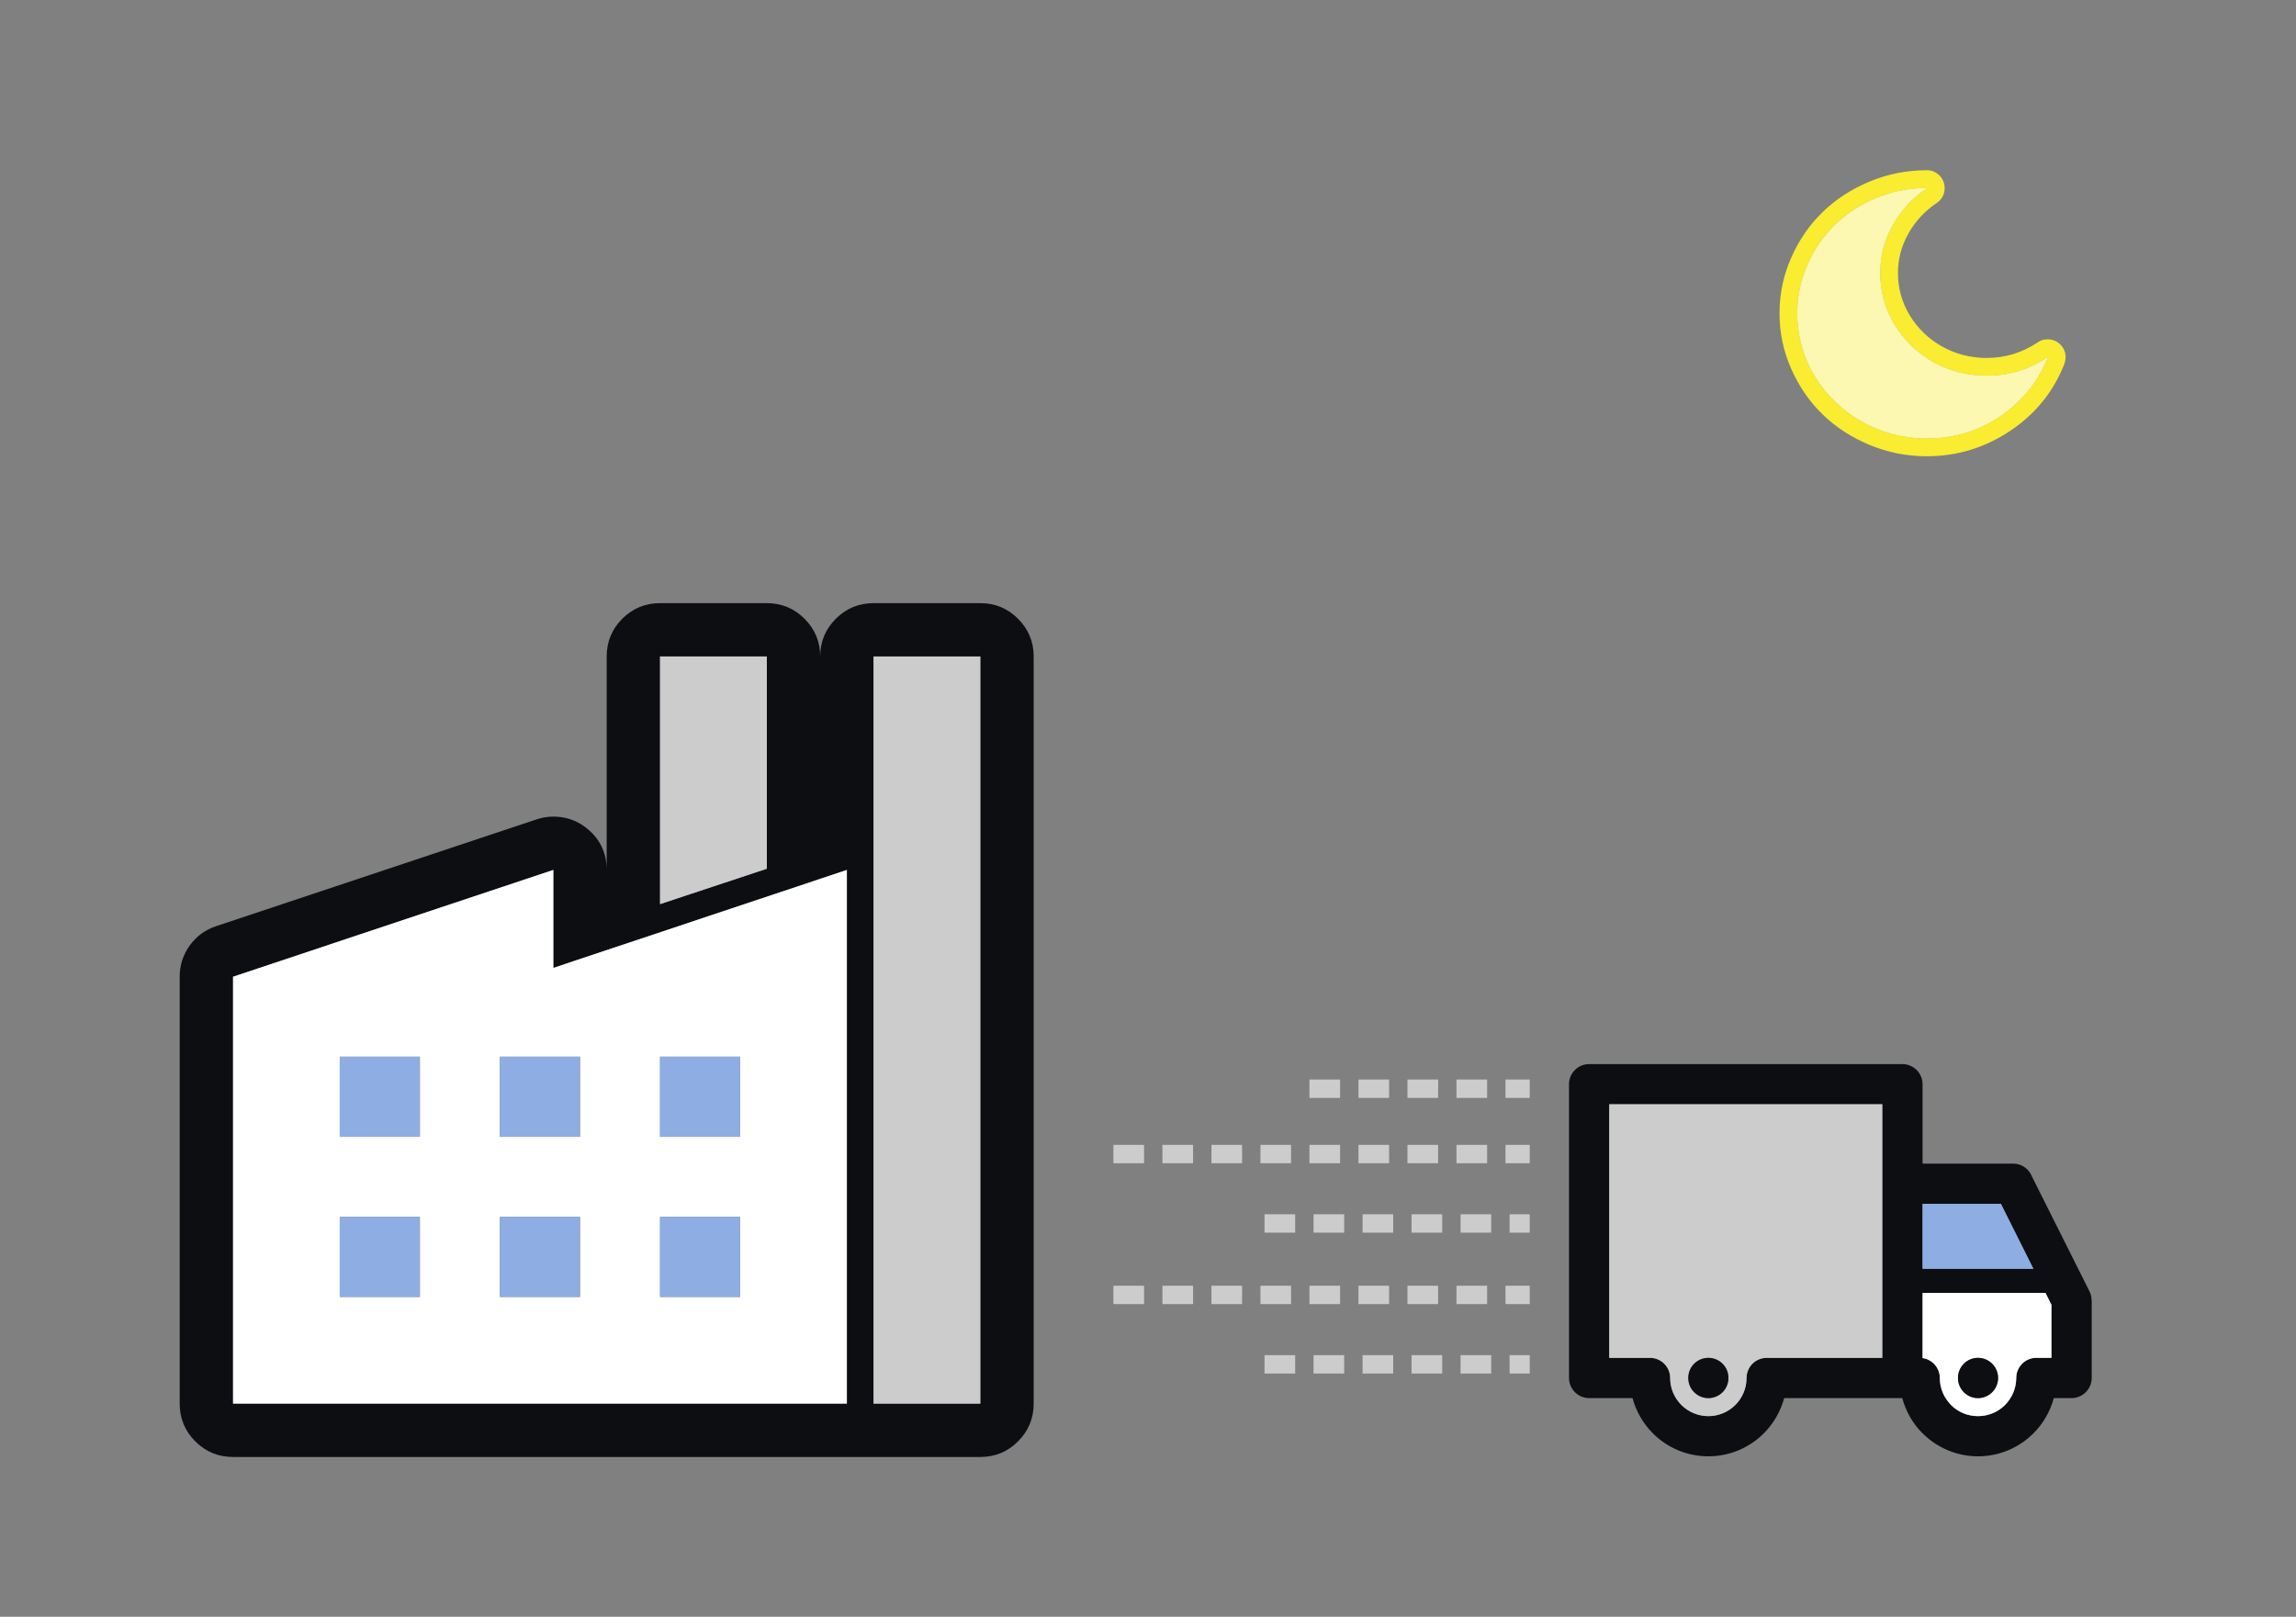 <?xml version="1.0" encoding="utf-8"?>
<!-- Generator: Adobe Illustrator 18.1.1, SVG Export Plug-In . SVG Version: 6.00 Build 0)  -->
<svg version="1.1" xmlns="http://www.w3.org/2000/svg" xmlns:xlink="http://www.w3.org/1999/xlink" x="0px" y="0px"
	 viewBox="0 0 321.018 226.093" enable-background="new 0 0 321.018 226.093" xml:space="preserve">
<rect x="0" y="0" width="321.018" height="226.093" fill="#808080" stroke="none"/>
<g id="Layer_1" display="none">
	<path display="inline" fill="#666F71" d="M36.036,106.676L8.755,93.04l12.25-6.166l27.365,13.636L36.036,106.676z M34.211,145.513
		L6.326,131.527V95.906l27.886,13.986V145.513z M36.036,79.401L63.393,93.04l-10.94,5.47L25.175,84.785L36.036,79.401z
		 M70.261,89.568L37.429,73.232c-0.879-0.434-1.827-0.521-2.787,0L2.148,89.473c-1.127,0.438-1.992,1.567-1.992,2.867v41.098
		c0,1.126,0.603,2.172,1.73,2.692l32.756,16.42c0.867,0.432,1.908,0.432,2.787,0l32.575-16.245c1.125-0.433,1.909-1.568,1.909-2.867
		V92.341C71.912,91.215,71.305,90.172,70.261,89.568"/>
	<path display="inline" fill="#666F71" d="M119.071,106.676L91.79,93.04l12.25-6.166l27.365,13.636L119.071,106.676z
		 M117.247,145.513l-27.886-13.985V95.906l27.886,13.986V145.513z M119.071,79.401l27.357,13.639l-10.94,5.47L108.21,84.785
		L119.071,79.401z M153.296,89.568l-32.832-16.335c-0.879-0.434-1.827-0.521-2.787,0L85.184,89.473
		c-1.127,0.438-1.992,1.567-1.992,2.867v41.098c0,1.126,0.603,2.172,1.73,2.692l32.756,16.42c0.867,0.432,1.908,0.432,2.787,0
		l32.575-16.245c1.125-0.433,1.909-1.568,1.909-2.867V92.341C154.947,91.215,154.34,90.172,153.296,89.568"/>
	<path display="inline" fill="#666F71" d="M202.106,106.676L174.825,93.04l12.25-6.166l27.365,13.636L202.106,106.676z
		 M200.282,145.513l-27.886-13.985V95.906l27.886,13.986V145.513z M202.106,79.401l27.357,13.639l-10.94,5.47l-27.278-13.724
		L202.106,79.401z M236.331,89.568l-32.832-16.335c-0.879-0.434-1.827-0.521-2.787,0l-32.493,16.241
		c-1.127,0.438-1.992,1.567-1.992,2.867v41.098c0,1.126,0.603,2.172,1.73,2.692l32.756,16.42c0.867,0.432,1.908,0.432,2.787,0
		l32.575-16.245c1.125-0.433,1.909-1.568,1.909-2.867V92.341C237.982,91.215,237.375,90.172,236.331,89.568"/>
	<path display="inline" fill="#666F71" d="M285.142,106.676L257.861,93.04l12.25-6.166l27.365,13.636L285.142,106.676z
		 M283.317,145.513l-27.886-13.985V95.906l27.886,13.986V145.513z M285.142,79.401l27.357,13.639l-10.94,5.47l-27.278-13.724
		L285.142,79.401z M319.367,89.568l-32.832-16.335c-0.879-0.434-1.827-0.521-2.787,0l-32.493,16.241
		c-1.127,0.438-1.992,1.567-1.992,2.867v41.098c0,1.126,0.603,2.172,1.73,2.692l32.756,16.42c0.867,0.432,1.908,0.432,2.787,0
		l32.575-16.245c1.125-0.433,1.909-1.568,1.909-2.867V92.341C321.018,91.215,320.411,90.172,319.367,89.568"/>
	<path display="inline" fill="#666F71" d="M77.865,33.803L50.585,20.166L62.834,14l27.365,13.636L77.865,33.803z M76.041,72.64
		L48.156,58.654V23.033l27.886,13.986V72.64z M77.865,6.528l27.357,13.639l-10.94,5.47L67.004,11.912L77.865,6.528z M112.09,16.694
		L79.258,0.359c-0.879-0.434-1.827-0.52-2.787,0L43.978,16.6c-1.127,0.438-1.992,1.567-1.992,2.867v41.098
		c0,1.126,0.603,2.172,1.73,2.692l32.756,16.42c0.867,0.432,1.908,0.432,2.787,0l32.575-16.245c1.125-0.433,1.909-1.568,1.909-2.867
		V19.467C113.742,18.341,113.134,17.299,112.09,16.694"/>
	<path display="inline" fill="#666F71" d="M77.865,179.895l-27.281-13.636l12.25-6.166l27.365,13.636L77.865,179.895z
		 M76.041,218.732l-27.886-13.985v-35.621l27.886,13.986V218.732z M77.865,152.62l27.357,13.639l-10.94,5.47l-27.278-13.724
		L77.865,152.62z M112.09,162.786l-32.832-16.335c-0.879-0.434-1.827-0.521-2.787,0l-32.493,16.241
		c-1.127,0.438-1.992,1.567-1.992,2.867v41.098c0,1.126,0.603,2.172,1.73,2.692l32.756,16.42c0.867,0.432,1.908,0.432,2.787,0
		l32.575-16.245c1.125-0.433,1.909-1.568,1.909-2.867V165.56C113.742,164.434,113.134,163.391,112.09,162.786"/>
	<path display="inline" fill="#666F71" d="M161.057,33.803l-27.281-13.636L146.026,14l27.365,13.636L161.057,33.803z M159.233,72.64
		l-27.886-13.985V23.033l27.886,13.986V72.64z M161.057,6.528l27.357,13.639l-10.94,5.47l-27.278-13.724L161.057,6.528z
		 M195.282,16.694L162.45,0.359c-0.879-0.434-1.827-0.52-2.787,0L127.17,16.6c-1.127,0.438-1.992,1.567-1.992,2.867v41.098
		c0,1.126,0.603,2.172,1.73,2.692l32.756,16.42c0.867,0.432,1.908,0.432,2.787,0l32.575-16.245c1.125-0.433,1.909-1.568,1.909-2.867
		V19.467C196.933,18.341,196.326,17.299,195.282,16.694"/>
	<path display="inline" fill="#666F71" d="M244.248,33.803l-27.281-13.636L229.217,14l27.365,13.636L244.248,33.803z M242.424,72.64
		l-27.886-13.985V23.033l27.886,13.986V72.64z M244.248,6.528l27.357,13.639l-10.94,5.47l-27.278-13.724L244.248,6.528z
		 M278.473,16.694L245.641,0.359c-0.879-0.434-1.827-0.52-2.787,0L210.361,16.6c-1.127,0.438-1.992,1.567-1.992,2.867v41.098
		c0,1.126,0.603,2.172,1.73,2.692l32.756,16.42c0.867,0.432,1.908,0.432,2.787,0l32.575-16.245c1.125-0.433,1.909-1.568,1.909-2.867
		V19.467C280.124,18.341,279.517,17.299,278.473,16.694"/>
	<path display="inline" fill="#666F71" d="M161.057,179.895l-27.281-13.636l12.25-6.166l27.365,13.636L161.057,179.895z
		 M159.233,218.732l-27.886-13.985v-35.621l27.886,13.986V218.732z M161.057,152.62l27.357,13.639l-10.94,5.47l-27.278-13.724
		L161.057,152.62z M195.282,162.786l-32.832-16.335c-0.879-0.434-1.827-0.521-2.787,0l-32.493,16.241
		c-1.127,0.438-1.992,1.567-1.992,2.867v41.098c0,1.126,0.603,2.172,1.73,2.692l32.756,16.42c0.867,0.432,1.908,0.432,2.787,0
		l32.575-16.245c1.125-0.433,1.909-1.568,1.909-2.867V165.56C196.933,164.434,196.326,163.391,195.282,162.786"/>
	<path display="inline" fill="#666F71" d="M244.248,179.895l-27.281-13.636l12.25-6.166l27.365,13.636L244.248,179.895z
		 M242.424,218.732l-27.886-13.985v-35.621l27.886,13.986V218.732z M244.248,152.62l27.357,13.639l-10.94,5.47l-27.278-13.724
		L244.248,152.62z M278.473,162.786l-32.832-16.335c-0.879-0.434-1.827-0.521-2.787,0l-32.493,16.241
		c-1.127,0.438-1.992,1.567-1.992,2.867v41.098c0,1.126,0.603,2.172,1.73,2.692l32.756,16.42c0.867,0.432,1.908,0.432,2.787,0
		l32.575-16.245c1.125-0.433,1.909-1.568,1.909-2.867V165.56C280.124,164.434,279.517,163.391,278.473,162.786"/>
	<g display="inline">
		<path fill="none" stroke="#666F71" stroke-width="2" stroke-miterlimit="10" d="M61.525,53.208c0,0.55-0.399,0.792-0.887,0.539
			l-7.892-4.105c-0.488-0.254-0.887-0.911-0.887-1.461V31.746c0-0.55,0.401-0.796,0.892-0.547l7.883,4.003
			c0.49,0.249,0.892,0.903,0.892,1.453V53.208z"/>
	</g>
	<g display="inline">
		<path fill="none" stroke="#666F71" stroke-width="2" stroke-miterlimit="10" d="M61.525,53.208c0,0.55-0.399,0.792-0.887,0.539
			l-7.892-4.105c-0.488-0.254-0.887-0.911-0.887-1.461V31.746c0-0.55,0.401-0.796,0.892-0.547l7.883,4.003
			c0.49,0.249,0.892,0.903,0.892,1.453V53.208z"/>
	</g>
</g>
<g id="Layer_2">
	<g id="XMLID_2_">
		<g>
			<path fill="#0C0E12" d="M292.455,181.835v10.86c0,1.55-1.27,2.82-2.82,2.82h-0.07h-2.41c-0.51,1.89-1.51,3.59-2.85,4.93
				l-0.17,0.16c-1.97,1.89-4.64,3.05-7.58,3.05c-3.01,0-5.75-1.23-7.74-3.21h-0.01c-1.34-1.34-2.33-3.04-2.84-4.93h-0.04h-16.47
				c-0.51,1.89-1.51,3.59-2.85,4.93c-1.98,1.98-4.72,3.21-7.75,3.21s-5.77-1.23-7.75-3.21c-1.34-1.34-2.34-3.04-2.85-4.93h-6.07
				c-1.55,0-2.81-1.27-2.81-2.82v-0.07v-41.01c0-1.55,1.26-2.81,2.81-2.81h0.07h43.73c1.55,0,2.82,1.26,2.82,2.81v0.07v11.04h12.67
				c1.19,0,2.21,0.74,2.62,1.79l8.05,16.07c0.2,0.4,0.29,0.83,0.29,1.25H292.455z M286.825,189.885v-7.42l-0.83-1.66h-17.19v9.11
				c1.36,0.19,2.41,1.37,2.41,2.78c0,1.48,0.61,2.81,1.57,3.78h-0.01l0.01,0.01c0.96,0.96,2.29,1.55,3.77,1.55
				c1.43,0,2.72-0.55,3.67-1.45l0.11-0.11c0.95-0.95,1.54-2.27,1.57-3.71v-0.07c0-1.55,1.25-2.81,2.8-2.81H286.825z
				 M284.305,177.435l-4.55-9.09h-10.95v9.09H284.305z M263.175,189.885v-24.35v-0.08v-11.03h-38.18v35.46h5.64h0.07
				c1.55,0,2.81,1.26,2.81,2.81c0,1.48,0.6,2.81,1.57,3.78c0.96,0.96,2.3,1.56,3.77,1.56s2.81-0.6,3.77-1.56
				c0.96-0.95,1.55-2.27,1.57-3.71v-0.07c0-1.55,1.26-2.81,2.81-2.81H263.175z"/>
			<path fill="#FFFFFF" d="M286.825,182.465v7.42h-2.12c-1.55,0-2.8,1.26-2.8,2.81v0.07c-0.03,1.44-0.62,2.76-1.57,3.71l-0.11,0.11
				c-0.95,0.9-2.24,1.45-3.67,1.45c-1.48,0-2.81-0.59-3.77-1.55l-0.01-0.01h0.01c-0.96-0.97-1.57-2.3-1.57-3.78
				c0-1.41-1.05-2.59-2.41-2.78v-9.11h17.19L286.825,182.465z M279.365,192.695c0-1.55-1.26-2.81-2.81-2.81s-2.8,1.26-2.8,2.81
				s1.25,2.82,2.8,2.82S279.365,194.245,279.365,192.695z"/>
			<polygon fill="#8EADE2" points="279.755,168.345 284.305,177.435 268.805,177.435 268.805,168.345 			"/>
			<path fill="#0C0E12" d="M276.555,189.885c1.55,0,2.81,1.26,2.81,2.81s-1.26,2.82-2.81,2.82s-2.8-1.27-2.8-2.82
				S275.005,189.885,276.555,189.885z"/>
			<path fill="#CCCCCC" d="M263.175,165.535v24.35h-16.17c-1.55,0-2.81,1.26-2.81,2.81v0.07c-0.02,1.44-0.61,2.76-1.57,3.71
				c-0.96,0.96-2.3,1.56-3.77,1.56s-2.81-0.6-3.77-1.56c-0.97-0.97-1.57-2.3-1.57-3.78c0-1.55-1.26-2.81-2.81-2.81h-0.07h-5.64
				v-35.46h38.18v11.03V165.535z M241.665,192.695c0-1.55-1.25-2.81-2.81-2.81c-1.55,0-2.81,1.26-2.81,2.81s1.26,2.82,2.81,2.82
				C240.415,195.515,241.665,194.245,241.665,192.695z"/>
			<path fill="#0C0E12" d="M238.855,189.885c1.56,0,2.81,1.26,2.81,2.81s-1.25,2.82-2.81,2.82c-1.55,0-2.81-1.27-2.81-2.82
				S237.305,189.885,238.855,189.885z"/>
		</g>
		<g>
		</g>
	</g>
	<g id="XMLID_1_">
		<g>
			<path fill="#0C0E12" d="M144.525,91.805v104.48c0,2.06-0.73,3.82-2.19,5.28c-1.45,1.46-3.21,2.18-5.27,2.18H32.585
				c-2.06,0-3.82-0.72-5.28-2.18c-1.46-1.46-2.18-3.22-2.18-5.28v-59.7c0-1.6,0.46-3.04,1.39-4.35c0.94-1.3,2.16-2.2,3.68-2.71
				l44.77-14.92c0.78-0.27,1.58-0.41,2.4-0.41c1.63,0,3.09,0.47,4.37,1.4c2.06,1.52,3.09,3.54,3.09,6.06v-29.85
				c0-2.06,0.73-3.82,2.18-5.28c1.46-1.45,3.22-2.18,5.28-2.18h14.93c2.06,0,3.82,0.73,5.27,2.18c1.46,1.46,2.19,3.22,2.19,5.28
				c0-2.06,0.73-3.82,2.19-5.28c1.45-1.45,3.21-2.18,5.27-2.18h14.93c2.06,0,3.82,0.73,5.27,2.18
				C143.795,87.985,144.525,89.745,144.525,91.805z M137.065,196.285V91.805h-14.93v104.48H137.065z M118.405,196.285v-74.63
				l-41.04,13.7v-13.7l-44.78,14.93v59.7H118.405z M107.215,121.485v-29.68h-14.93v34.63L107.215,121.485z"/>
			<rect x="122.135" y="91.805" fill="#CCCCCC" width="14.93" height="104.48"/>
			<path fill="#FFFFFF" d="M118.405,121.655v74.63h-85.82v-59.7l44.78-14.93v13.7L118.405,121.655z M103.485,181.365v-11.2h-11.2
				v11.2H103.485z M103.485,158.975v-11.2h-11.2v11.2H103.485z M81.095,181.365v-11.2h-11.2v11.2H81.095z M81.095,158.975v-11.2
				h-11.2v11.2H81.095z M58.705,181.365v-11.2h-11.2v11.2H58.705z M58.705,158.975v-11.2h-11.2v11.2H58.705z"/>
			<polygon fill="#CCCCCC" points="107.215,91.805 107.215,121.485 92.285,126.435 92.285,91.805 			"/>
			<rect x="92.285" y="170.165" fill="#8EADE2" width="11.2" height="11.2"/>
			<rect x="92.285" y="147.775" fill="#8EADE2" width="11.2" height="11.2"/>
			<rect x="69.895" y="170.165" fill="#8EADE2" width="11.2" height="11.2"/>
			<rect x="69.895" y="147.775" fill="#8EADE2" width="11.2" height="11.2"/>
			<rect x="47.505" y="170.165" fill="#8EADE2" width="11.2" height="11.2"/>
			<rect x="47.505" y="147.775" fill="#8EADE2" width="11.2" height="11.2"/>
		</g>
		<g>
		</g>
	</g>
	<g>
		<path fill="#CCCCCC" d="M213.882,162.67h-3.389v-2.57h3.389V162.67z M207.923,162.67h-4.283v-2.57h4.283V162.67z M201.07,162.67
			h-4.283v-2.57h4.283V162.67z M194.218,162.67h-4.283v-2.57h4.283V162.67z M187.366,162.67h-4.283v-2.57h4.283V162.67z
			 M180.514,162.67h-4.283v-2.57h4.283V162.67z M173.661,162.67h-4.283v-2.57h4.283V162.67z M166.809,162.67h-4.283v-2.57h4.283
			V162.67z M159.957,162.67h-4.283v-2.57h4.283V162.67z"/>
	</g>
	<g>
		<path fill="#CCCCCC" d="M213.882,172.377h-2.818v-2.57h2.818V172.377z M208.494,172.377h-4.283v-2.57h4.283V172.377z
			 M201.642,172.377h-4.283v-2.57h4.283V172.377z M194.79,172.377h-4.283v-2.57h4.283V172.377z M187.937,172.377h-4.283v-2.57h4.283
			V172.377z M181.085,172.377h-4.283v-2.57h4.283V172.377z"/>
	</g>
	<g>
		<path fill="#CCCCCC" d="M213.882,153.533h-3.389v-2.57h3.389V153.533z M207.923,153.533h-4.283v-2.57h4.283V153.533z
			 M201.07,153.533h-4.283v-2.57h4.283V153.533z M194.218,153.533h-4.283v-2.57h4.283V153.533z M187.366,153.533h-4.283v-2.57h4.283
			V153.533z"/>
	</g>
	<g>
		<path fill="#CCCCCC" d="M213.882,182.37h-3.389v-2.57h3.389V182.37z M207.923,182.37h-4.283v-2.57h4.283V182.37z M201.07,182.37
			h-4.283v-2.57h4.283V182.37z M194.218,182.37h-4.283v-2.57h4.283V182.37z M187.366,182.37h-4.283v-2.57h4.283V182.37z
			 M180.514,182.37h-4.283v-2.57h4.283V182.37z M173.661,182.37h-4.283v-2.57h4.283V182.37z M166.809,182.37h-4.283v-2.57h4.283
			V182.37z M159.957,182.37h-4.283v-2.57h4.283V182.37z"/>
	</g>
	<g>
		<path fill="#CCCCCC" d="M213.882,192.077h-2.818v-2.57h2.818V192.077z M208.494,192.077h-4.283v-2.57h4.283V192.077z
			 M201.642,192.077h-4.283v-2.57h4.283V192.077z M194.79,192.077h-4.283v-2.57h4.283V192.077z M187.937,192.077h-4.283v-2.57h4.283
			V192.077z M181.085,192.077h-4.283v-2.57h4.283V192.077z"/>
	</g>
	<rect x="-193" y="-321.805" fill="#6EB43A" width="69" height="75"/>
	<rect x="-102" y="-321.805" fill="#F9EC31" width="69" height="75"/>
	<rect x="-9.38" y="-321.805" fill="#ADFBFC" width="69" height="75"/>
	<rect x="84.823" y="-321.805" fill="#2E3849" width="69" height="75"/>
	<g id="XMLID_3_">
		<g>
			<path fill="#FCF7B1" d="M286.305,49.955c-1.32,3.36-3.51,6.09-6.58,8.2c-3.07,2.1-6.52,3.15-10.33,3.15
				c-1.64,0-3.25-0.21-4.81-0.62c-1.56-0.42-3-1.01-4.32-1.76c-1.33-0.76-2.54-1.67-3.66-2.75c-1.11-1.07-2.06-2.25-2.84-3.52
				c-0.78-1.28-1.39-2.67-1.82-4.19c-0.43-1.52-0.64-3.07-0.64-4.66c0-2.37,0.48-4.64,1.44-6.8c0.95-2.16,2.24-4.02,3.84-5.58
				c1.61-1.57,3.53-2.81,5.76-3.73c2.24-0.93,4.58-1.39,7.05-1.39h0.03c-2,1.33-3.6,3.04-4.78,5.13c-1.19,2.09-1.78,4.34-1.78,6.75
				c0,2.6,0.67,5,2,7.21c1.34,2.21,3.15,3.95,5.43,5.24c2.29,1.28,4.78,1.92,7.47,1.92
				C280.895,52.555,283.735,51.685,286.305,49.955z"/>
			<g id="XMLID_4_">
				<g>
					<g id="XMLID_5_">
						<g>
							<path fill="#F9EC31" d="M288.805,49.955c0,0.31-0.07,0.66-0.21,1.04c-1.53,3.84-4.05,6.93-7.57,9.28
								c-3.53,2.35-7.4,3.53-11.63,3.53c-2.79,0-5.45-0.53-7.99-1.58c-2.54-1.06-4.73-2.48-6.57-4.27c-1.85-1.79-3.31-3.92-4.4-6.39
								c-1.09-2.46-1.63-5.05-1.63-7.76c0-2.71,0.54-5.3,1.63-7.76c1.09-2.47,2.55-4.6,4.4-6.39c1.84-1.79,4.03-3.21,6.57-4.27
								c2.54-1.05,5.2-1.58,7.99-1.58h0.13c0.52,0.01,0.99,0.19,1.41,0.52c0.42,0.33,0.7,0.75,0.86,1.26
								c0.15,0.53,0.14,1.06-0.04,1.57c-0.18,0.51-0.51,0.93-0.98,1.24c-1.68,1.13-3,2.56-3.96,4.29c-0.97,1.72-1.45,3.55-1.45,5.5
								c0,2.14,0.56,4.13,1.67,5.95c1.12,1.82,2.62,3.27,4.52,4.33c1.9,1.06,3.98,1.59,6.21,1.59c2.57,0,4.94-0.72,7.11-2.15
								c0.38-0.3,0.84-0.45,1.39-0.45h0.04c0.69,0,1.28,0.25,1.77,0.73C288.565,48.675,288.805,49.265,288.805,49.955z
								 M279.725,58.155c3.07-2.11,5.26-4.84,6.58-8.2c-2.57,1.73-5.41,2.6-8.54,2.6c-2.69,0-5.18-0.64-7.47-1.92
								c-2.28-1.29-4.09-3.03-5.43-5.24c-1.33-2.21-2-4.61-2-7.21c0-2.41,0.59-4.66,1.78-6.75c1.18-2.09,2.78-3.8,4.78-5.13h-0.03
								c-2.47,0-4.81,0.46-7.05,1.39c-2.23,0.92-4.15,2.16-5.76,3.73c-1.6,1.56-2.89,3.42-3.84,5.58c-0.96,2.16-1.44,4.43-1.44,6.8
								c0,1.59,0.21,3.14,0.64,4.66c0.43,1.52,1.04,2.91,1.82,4.19c0.78,1.27,1.73,2.45,2.84,3.52c1.12,1.08,2.33,1.99,3.66,2.75
								c1.32,0.75,2.76,1.34,4.32,1.76c1.56,0.41,3.17,0.62,4.81,0.62C273.205,61.305,276.655,60.255,279.725,58.155z"/>
							<path fill="#FCF7B1" d="M286.305,49.955c-1.32,3.36-3.51,6.09-6.58,8.2c-3.07,2.1-6.52,3.15-10.33,3.15
								c-1.64,0-3.25-0.21-4.81-0.62c-1.56-0.42-3-1.01-4.32-1.76c-1.33-0.76-2.54-1.67-3.66-2.75c-1.11-1.07-2.06-2.25-2.84-3.52
								c-0.78-1.28-1.39-2.67-1.82-4.19c-0.43-1.52-0.64-3.07-0.64-4.66c0-2.37,0.48-4.64,1.44-6.8c0.95-2.16,2.24-4.02,3.84-5.58
								c1.61-1.57,3.53-2.81,5.76-3.73c2.24-0.93,4.58-1.39,7.05-1.39h0.03c-2,1.33-3.6,3.04-4.78,5.13
								c-1.19,2.09-1.78,4.34-1.78,6.75c0,2.6,0.67,5,2,7.21c1.34,2.21,3.15,3.95,5.43,5.24c2.29,1.28,4.78,1.92,7.47,1.92
								C280.895,52.555,283.735,51.685,286.305,49.955z"/>
						</g>
						<g>
						</g>
					</g>
				</g>
				<g>
				</g>
			</g>
		</g>
		<g>
		</g>
	</g>
</g>
</svg>
